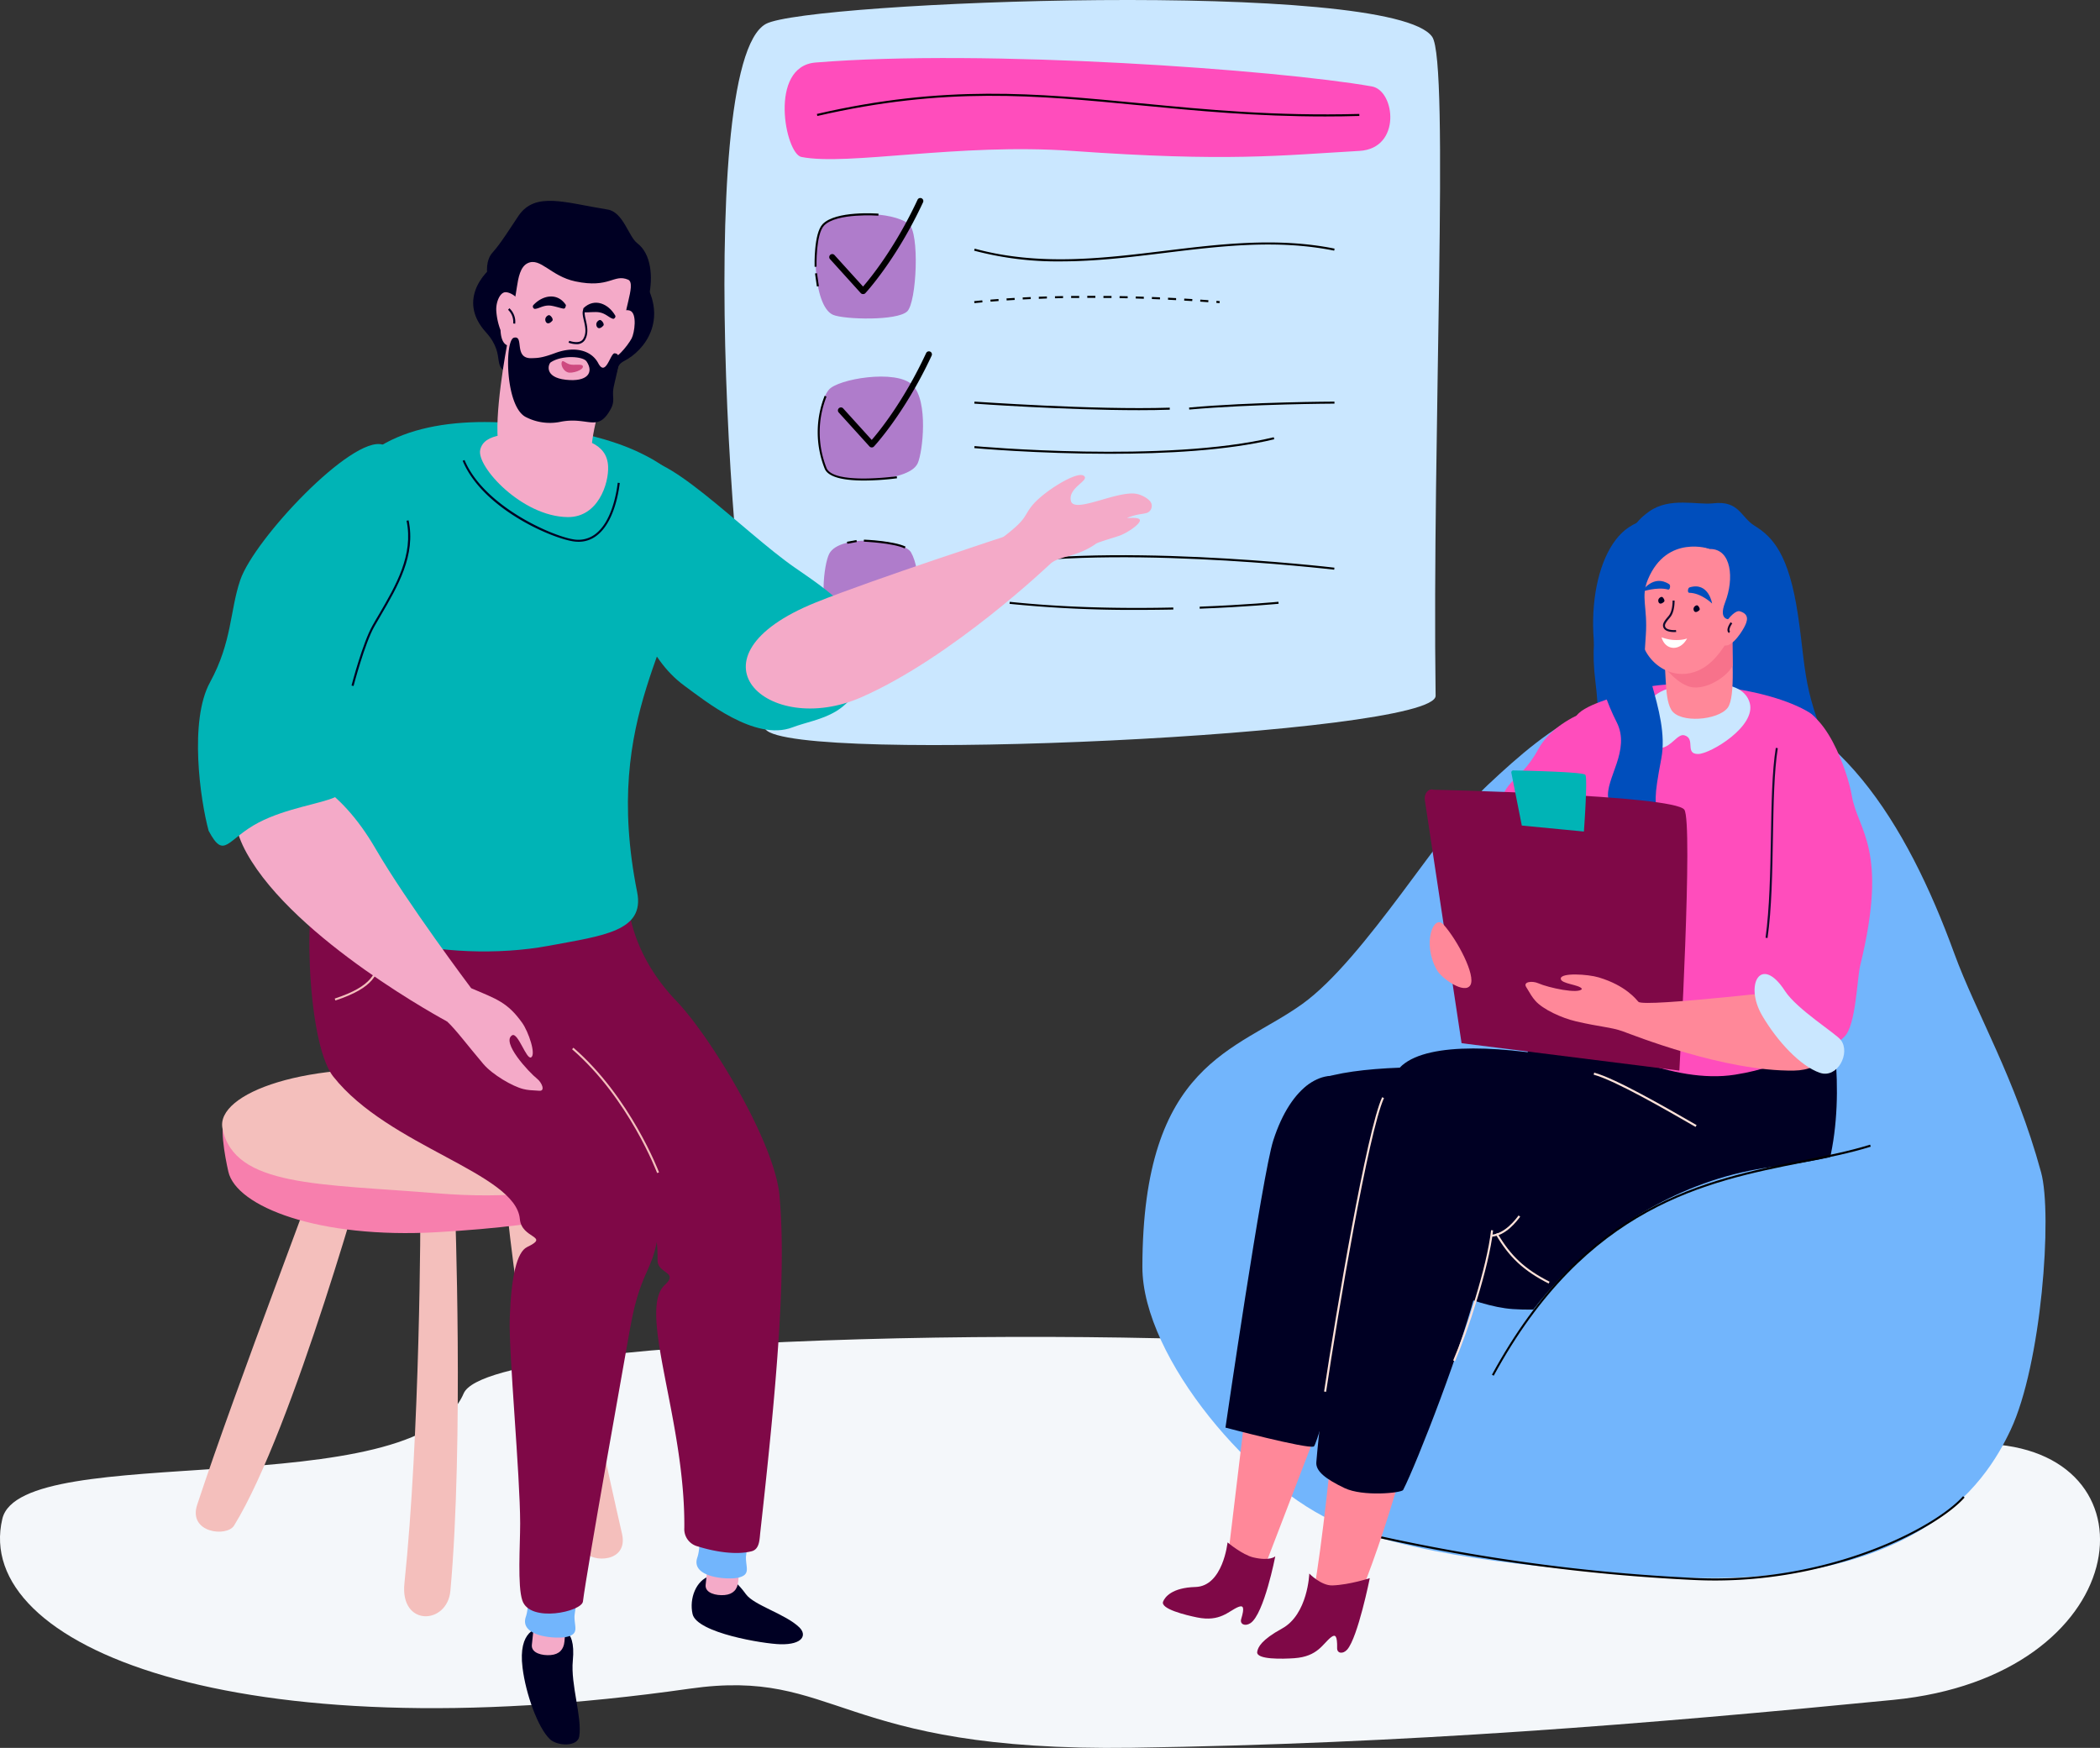 <svg xmlns="http://www.w3.org/2000/svg" viewBox="0 0 1040.07 865.71"><rect x="0" y="0" width="1040.07" height="865.71" fill="#333333" stroke="none"/><defs><style>.cls-1{fill:#cae7ff;}.cls-2{fill:#af7ccb;}.cls-3{fill:#ff4dbc;}.cls-4{fill:#f4f7fa;}.cls-5{fill:#72b5fc;}.cls-6{fill:#f89;}.cls-7{fill:#7f0847;}.cls-8{fill:#000023;}.cls-9{fill:#ffe2d9;}.cls-10{fill:#004ebc;}.cls-11{fill:#f7728b;}.cls-12{fill:#130a2d;}.cls-13{fill:#fff;}.cls-14{fill:#00b4b6;}.cls-15{fill:#f4bfbc;}.cls-16{fill:#f77fad;}.cls-17{fill:#f4aac8;}.cls-18{fill:#ce4a80;}</style></defs><title>Asset 5</title><g id="Layer_2" data-name="Layer 2"><g id="Images"><path class="cls-1" d="M379.08,361.15c-14.73-20-37.26-328.86.25-349.31,20.5-11.19,310.05-22.38,330,6.41,8.68,12.53-.08,199.41,1.69,326.34C711.27,364,392.08,378.77,379.08,361.15Z"/><path class="cls-2" d="M449.34,154.2c-5,4.82-31.26,4.05-36.72,1.74-10.32-4.38-10.82-40-4.78-44.61,9.41-7.21,33.8-6.75,42.21-.46C455.56,115,454,149.64,449.34,154.2Z"/><path d="M525.2,129.46a160.61,160.61,0,0,1-42.74-5.31l.27-1c31.8,8.7,63.4,4.83,94,1.1,27.48-3.36,55.9-6.84,84.25-1.11l-.19,1c-28.2-5.7-56.53-2.23-83.94,1.12C559.89,127.35,542.64,129.46,525.2,129.46Z"/><path d="M604,150.14l-1.59-.14.08-1,1.6.14Zm-121.4,0-.1-1,4-.39.09,1C485.29,149.87,484,150,482.64,150.14Zm115.82-.46-4-.29.07-1,4,.29ZM490.6,149.4l-.08-1,4-.31.07,1Zm99.88-.28-4-.24.06-1,4,.24Zm-91.91-.32-.07-1,4-.25.06,1Zm83.92-.15-4-.2,0-1,4,.2Zm-75.94-.33-.05-1,4-.2,0,1Zm67.95-.06-4-.16,0-1,4,.17Zm-60-.29,0-1,4-.14,0,1C517.21,147.87,515.88,147.91,514.54,148Zm52,0-4-.13,0-1,4,.13Zm-8-.24-4-.08,0-1,4,.08Zm-36,0,0-1,4-.09,0,1Zm28-.14-4,0v-1l4,0Zm-20,0,0-1,4,0v1Zm12-.06h-4v-1h4Z"/><path d="M589,202.85l-.08-1c31.23-2.8,71.55-2.94,72-2.94v1C660.44,199.92,620.17,200.06,589,202.85Z"/><path d="M564.13,203.15c-36.5,0-81.06-3.2-81.57-3.24l.07-1c.59,0,58.91,4.23,96.72,3l0,1C574.58,203.08,569.44,203.15,564.13,203.15Z"/><path d="M549.7,224.75c-36.11,0-66.62-2.76-67.15-2.81l.09-1c.94.09,94.72,8.57,148.22-4.38l.23,1C607.9,223.15,577.18,224.75,549.7,224.75Z"/><path d="M660.79,282.16c-1.18-.14-118.12-13.79-178.08,0l-.23-1c60.14-13.83,177.25-.15,178.42,0Z"/><path d="M594.17,301.47l0-1c23.06-.87,38.81-2.41,39-2.43l.1,1C633,299.05,617.26,300.6,594.17,301.47Z"/><path d="M563,302.07a604.36,604.36,0,0,1-63-3l.11-1c24,2.54,51.22,3.49,81,2.82l0,1Q571.89,302.07,563,302.07Z"/><path d="M403.45,132.13c0-.67-.45-16.52,4-21.15,6.51-6.71,26.8-5.23,27.66-5.16l-.07,1c-.21,0-20.68-1.51-26.87,4.87-4.19,4.32-3.76,20.26-3.75,20.42Z"/><rect x="404.11" y="135.34" width="1" height="6.53" transform="translate(-15.52 58.53) rotate(-8.12)"/><path class="cls-2" d="M451.93,190.68c8,8,5.05,33.39,2.58,38.78-4.68,10.19-40.61,9.89-44.73,3.48-5.62-8.74-5.87-31.62.67-39.85C414.72,187.71,443.93,182.69,451.93,190.68Z"/><path d="M431.75,221.61a1.53,1.53,0,0,1-1.11-.49L415.3,204.19a1.5,1.5,0,0,1,2.22-2l14.22,15.69c3.65-4.2,15.89-19.17,26.95-43a1.51,1.51,0,0,1,2-.73,1.49,1.49,0,0,1,.72,2c-13.34,28.7-28.42,44.82-28.57,45A1.5,1.5,0,0,1,431.75,221.61Z"/><path d="M427.41,145.65a1.49,1.49,0,0,1-1.11-.49L411,128.24a1.5,1.5,0,0,1,2.22-2l14.22,15.69c3.65-4.2,15.88-19.17,27-43a1.5,1.5,0,1,1,2.72,1.27c-13.34,28.69-28.42,44.81-28.57,45A1.5,1.5,0,0,1,427.41,145.65Z"/><path d="M428,238c-8.57,0-17.67-1.17-19.56-5.89a48.93,48.93,0,0,1,0-36.1l.9.43a47.9,47.9,0,0,0,0,35.3c3.38,8.45,34.48,4.19,34.79,4.14l.14,1A130.53,130.53,0,0,1,428,238Z"/><path class="cls-2" d="M412.81,310.44c-7.56-8.41-4.85-31-2.09-36.21,5.22-9.93,36.74-7.22,40.51-.6,5.14,9,5.23,31.7-2.94,39.14C443.2,317.4,420.37,318.85,412.81,310.44Z"/><path d="M448.07,271.62c-5.69-2.72-20.09-3.34-20.24-3.35l.05-1c.6,0,14.74.64,20.62,3.45Z"/><rect x="419.53" y="267.88" width="4.79" height="1" transform="translate(-41.36 80.18) rotate(-10.35)"/><path class="cls-3" d="M673.29,74.74c-39.19,2.23-65,5.5-142.31,0-56.17-4-111.16,7.53-134.07,3-8-1.58-16.42-44.86,7-46.77C488.3,24.1,632.59,34.57,679.44,42.8,691,44.83,694.25,73.54,673.29,74.74Z"/><path d="M656.3,57.68c-34.4,0-63.36-2.8-91.5-5.51-51.87-5-96.67-9.33-160,5.27l-.22-1c63.44-14.63,108.32-10.3,160.28-5.29,32.62,3.15,66.34,6.4,108.38,5.28l0,1Q664.57,57.69,656.3,57.68Z"/><path class="cls-4" d="M986.15,715.25c-95.52-5.9-266.21-41.35-305.38-46.37-92.28-11.82-437.72-10.09-451.14,21.28C205.84,745.75,10.51,712.82,1.16,752.23c-15,63.22,115.89,116.22,340.33,84.15,73.85-10.55,72,31.35,219.12,29.25,135.93-2,254.9-11.73,377.08-23.71C1056.39,830.28,1071,720.5,986.15,715.25Z"/><path class="cls-5" d="M995.82,708.18c15.23-32.36,20.79-106.63,15.07-127.57-12.77-46.72-32.15-78.73-43-108.42-23.7-65.06-59.16-121.6-116.67-128.85-53.82-6.77-82.23,15.29-114.39,45.46-22.73,21.33-60.81,86.1-91.76,108.4-32.69,23.55-79.13,28.72-79.28,130.26-.07,45.17,55.62,110,97.38,127.2,45.3,18.67,113.54,22.17,144.32,25.06C948.17,792.91,983.56,734.22,995.82,708.18Z"/><path d="M849.42,782.79c-3.31,0-6.65-.07-10-.23A928.34,928.34,0,0,1,679.2,760.89l.22-1a925.41,925.41,0,0,0,160,21.65c65.64,3.07,118.91-24.87,132.84-40.51l.75.66C959.69,756.67,910.75,782.79,849.42,782.79Z"/><path class="cls-6" d="M612.73,787.75c4.41,1.72,9.53-1.23,11-4.92l42.44-110.52-43.35-23.15L607.35,778C605.91,781.64,608.32,786,612.73,787.75Z"/><path class="cls-6" d="M652.82,799.32c5,1.28,17.53-.68,19.11-4.71,12-30.65,15.76-44.08,23-68,8.25-27.23,25.23-78.07,25.23-78.07l-52-27.67S659.09,741,650.68,788.25C650.14,791.29,647.82,798,652.82,799.32Z"/><path class="cls-7" d="M631.61,770.82s-2.52,2.51-10.9.53c-5.44-1.28-12.74-7.43-12.74-7.43s-2.22,21.72-15.91,22.09c-11.65.32-15.12,5-16,7.22-1.51,3.63,11.31,6.74,16.89,7.87,11.48,2.31,15.48-3.19,20.33-5.19,2.5-1,3.21.11,1.44,6-.75,2.51,1.91,3.77,4.6,2C626.06,799.44,631.61,770.82,631.61,770.82Z"/><path class="cls-7" d="M678.42,781.62s-9.88,3.29-18.48,3.61c-5.6.2-11.48-5.86-11.48-5.86s-.68,20.17-13.46,27.19c-10.21,5.61-12,9.25-12.35,11.61-.5,3.9,12.68,3.5,18.36,3.11,11.69-.81,14.08-7.18,18.23-10.39,2.13-1.65,3.12-.75,3,5.4-.06,2.62,2.83,3.13,5,.71C672.54,810.9,678.42,781.62,678.42,781.62Z"/><path class="cls-3" d="M811,347.8c-11.32-2-39.69,6-49.06,23.15-10.59,19.38-19.31,13.06-19.39,37,0,8.94-3.73,16-11.32,27-9.11,13.15-20.25,32-12.77,47.79,2.12,4.49,6.63,3.18,9,3.85,6.1,1.73,10.48,10,24.28,7.31,19.25-3.82,12.75-22.76,24.26-33.72,13.23-12.6,9.24-18.32,11.15-36.76.93-8.91,0-16.28,4.61-30.22C794.28,385.46,818.83,349.19,811,347.8Z"/><path class="cls-8" d="M647.82,537.37C669.7,521.6,797.44,526.9,836,554.44,853.94,567.25,863.76,596,863.76,596c-8.34,24.88-63.54,55.87-114.54,52.36-19.74-1.36-46.31-15.73-67.65-22.85-22-7.34-33.8-31.5-38.46-54.21C640,556.25,640.3,542.79,647.82,537.37Z"/><path class="cls-8" d="M866.91,631.83C938.45,588.58,898.83,470,898.83,470L798,473.67s-38.8,31.3-43.36,53.56C747.21,563.28,866.91,631.83,866.91,631.83Z"/><path class="cls-8" d="M665.88,737c-9.25-4.43-14.31-8.32-13.94-12.8,2-24.5,12.95-117.07,24.1-146.82,34.33-91.69,63,28.08,56.17,57.23-7,30.08-30.93,91.16-37.28,103.34C694.16,739.44,675,741.38,665.88,737Z"/><path class="cls-8" d="M606.94,707.06s18.27-125.38,23.67-142.2C648.55,509,697.14,529,681.77,603.08c-5,24.37-29,112.7-31.09,113.36C646.89,717.65,606.94,707.06,606.94,707.06Z"/><path class="cls-8" d="M694.5,527.6c27-23.22,148.16,6.75,186.73,34.3,17.93,12.8,15.75,41,15.75,41s-13.24,52.23-94.39,45.65c-19.73-1.6-54.46-8.54-75.8-15.66-22-7.35-43.2-32.81-47.86-55.52C675.85,562.4,687.46,533.65,694.5,527.6Z"/><path class="cls-9" d="M720.62,674.2l-.91-.4c6.38-14.78,16.74-46.25,18.78-64.52l1,.11C737.44,627.75,727,659.37,720.62,674.2Z"/><path class="cls-9" d="M767,635.71c-12.45-6.35-19.57-13-26.26-24.47l.87-.5c6.58,11.3,13.58,17.82,25.85,24.08Z"/><path class="cls-9" d="M839.78,558.13l-1-.55c-13.67-7.89-39.11-22.57-49.48-25.31l.25-1c10.5,2.77,36,17.49,49.73,25.4l1,.55Z"/><path class="cls-9" d="M738.68,612.54l-.09-1c6.73-.55,11.84-7.32,13.52-9.54l.8.6C751.16,604.91,745.85,612,738.68,612.54Z"/><path class="cls-9" d="M656.78,689.34l-1-.14c5.81-38.73,21.12-129.2,28.76-145.77l.91.41C677.86,560.32,662.58,650.66,656.78,689.34Z"/><path class="cls-10" d="M868.93,260.35c-6.85-4.23-7.57-12.59-20.52-11.06-7.74.91-21.48-3.22-31.63,4.05-8.89,6.38-8.21,9.86-13.25,20.82-8.59,18.68-17.09,34.28-13.36,63.53,3.5,27.53-1,51.07,6.36,76.76,7,24.38,1.32,35.94,5.3,36.69,11.16,2.11,73.64,24.67,101.57-17.2,2.81-4.23,11.84-6.32,10.87-30.28-.69-17-13.08-39.13-18.19-60.66-2.83-11.95-3.27-22.93-5.63-38.58C886,274.67,878.11,266,868.93,260.35Z"/><path class="cls-3" d="M896.28,353c-20.46-12.69-67.69-17.81-85.17-11.41-6.94,2.55-25.68,6.8-30.14,12.69-9,11.93-13.4,46-5,65,5.5,12.36-21,78.94,3.39,91.65,12.24,6.38,49.06,26.27,80,21.33,27.63-4.42,37.06-14.37,48.56-25.15,8.45-7.92-3-68.75,1-88.87C912.39,400.89,908.38,360.54,896.28,353Z"/><path class="cls-1" d="M837.89,339c-19.08,1.66-23.07,7.31-24.61,21.48-1.15,10.63,5.3,10.41,9.26,10,5.34-.58,8.33-7.28,11.72-6.29,5.74,1.68-.06,9.34,6.84,9.25,6-.07,28.84-13.7,25.47-25.36C863.11,336.11,843.31,338.57,837.89,339Z"/><path class="cls-6" d="M857.66,310.78c.07-8.95-37.35-2.75-35.16,5.08,3.56,12.73,1.11,28.91,5.26,35.73s23.11,5.17,27.88-1C859.82,345.2,857.59,322,857.66,310.78Z"/><path class="cls-11" d="M823.61,317.56l.74,13.24c4.1,4.05,6.5,6.86,11.21,8.89,7.46,3.22,19.14-3.64,22.56-9.86l0-17.7Z"/><path class="cls-6" d="M857.58,270.32a22.35,22.35,0,0,0-12.24-5.46,20.94,20.94,0,0,0-2-.72c-6.69-4.65-17.82-4.26-22.1,5.25-1.4,3.11-2.83,6.6-4.13,10.29a40.53,40.53,0,0,0-2.46,7.72c-3.06,11.05-4.4,23-.78,32.53,3.17,8.38,11.77,14.73,21.15,13.77,9.69-1,15.71-8.31,20.5-16.09C863.45,304.78,871.43,282.18,857.58,270.32Z"/><path class="cls-10" d="M827.14,265.73C833.6,268,847,271.91,847,271.91c10.53,0,12,14.63,7.4,26.44-3.83,9.88,3.22,8.34,3.22,8.34s15.37-7.27,14.25-21.93C868.72,243.22,813.12,260.79,827.14,265.73Z"/><path class="cls-8" d="M823.2,295.68c-.51-.25-2.09.6-1.91,2,.15,1.18,1.12,2,2.85.38C824.74,297.55,823.93,296,823.2,295.68Z"/><path class="cls-8" d="M840.67,299.84c-.51-.25-2.09.61-1.91,2,.15,1.19,1.13,2,2.86.39C842.21,301.71,841.4,300.2,840.67,299.84Z"/><path class="cls-12" d="M829.13,313.05c-1.25,0-3.3-.17-4.5-1.19a2.71,2.71,0,0,1-1-1.95c-.09-1.41,1.2-3,2.46-4.45l.41-.5c2-2.43,1.88-7.48,1.88-7.53l1,0c0,.22.13,5.48-2.11,8.19l-.42.51c-1.07,1.28-2.29,2.74-2.23,3.75a1.73,1.73,0,0,0,.63,1.25c1.21,1,3.89,1,4.82.91l.1,1C830.14,313,829.72,313.05,829.13,313.05Z"/><path class="cls-10" d="M836.79,290.92c9.46-2.87,11.17,8,11.17,8s-5.36-5.25-11.32-5.32C835.62,293.59,835.91,291.19,836.79,290.92Z"/><path class="cls-10" d="M826.74,289.37c-8-5.29-13.68,3.73-13.68,3.73s7.57-2.62,13.12-1.11C827.13,292.25,827.49,289.87,826.74,289.37Z"/><path class="cls-13" d="M822.93,315.65c1.83,6.64,9.21,7.06,12.63.57,0,0-2.46,1.11-7.45.69A22.23,22.23,0,0,1,822.93,315.65Z"/><path class="cls-10" d="M847,271.91s-18.5-25.25-40.41-10.67c-18.63,12.4-25.23,58.59-5.92,96.4,7.16,14-5.74,28.08-4.15,37.74,1.71,10.41,11.49,20.53,6.11,30.42-6.72,12.35,11.27,20.6,11.27,20.6s-4.59-6.48,2.1-14c12.48-14,8.34-12.29,5.45-27-1.76-8.92-2.51-9.33,1.36-29.78,2.23-11.79-1.34-24.75-4.84-37.16-3.83-13.57-4-6.87-2.85-23.8,1-14-2.67-18.85,1.08-27.77C825.66,264.41,847,271.91,847,271.91Z"/><path class="cls-6" d="M852.42,318.88c4,3.54,9.51-4.66,11.38-8.12,1.64-3.05,2.86-6.51-2.09-8C857.89,301.58,848.6,315.49,852.42,318.88Z"/><path class="cls-12" d="M856.35,313.53a1.52,1.52,0,0,1-.73-1c-.25-1,.28-2.53,1.51-4.34l.82.56c-1.47,2.17-1.44,3.21-1.36,3.56a.59.59,0,0,0,.25.38Z"/><path class="cls-7" d="M723.88,516.68l-18.2-120.42c-.49-3.21,1.83-5.95,4.31-5.11,0,0,119,2.55,124.21,9.87,4.44,6.17-2.46,129.23-2.46,129.23Z"/><path class="cls-14" d="M753.71,408.89l-5.19-26.19a1,1,0,0,1,1.23-1.11s33.91.55,35.41,2.15c1.27,1.34-.7,28.1-.7,28.1Z"/><path class="cls-6" d="M803.7,510.79c5.13,1.83,50.16,19.94,84.82,19.45,29.82-.41,18.28-41.14,11.06-41-4.07.1-85.35,9.9-88.12,6.93-1.12-1.2-6.24-8.06-19.65-12.08-5.36-1.61-18.83-2.44-18.81.61,0,2.68,9.42,2.9,10.48,5.1-1.51,2.67-16.56-.56-21.65-2.82-2.77-1.23-7.56-.86-6,1.8,2.32,3.88,2.94,5,4.6,6.91,3.73,4.25,13.08,8.55,20.13,10.17C792.5,508.65,797.83,508.7,803.7,510.79Z"/><path class="cls-3" d="M870.43,482.41c.05,14.63,19.85,30.76,34.5,31.92,6.85.55,3.62,3.9,8.55-.88,5.75-5.56,6.24-28.73,7.81-35.16,14.23-58.19-1.19-66.67-4.14-84.22-1.88-11.13-13.34-45.73-30.21-43.19-15.62,2.36-6.12,57.39-6.94,70.08C878.93,437.6,870.32,454.16,870.43,482.41Z"/><path class="cls-12" d="M875.42,464.59l-1-.14c2-14.47,2.35-32.36,2.65-49.67.3-16.91.58-32.88,2.43-44.38l1,.16c-1.84,11.43-2.11,27.37-2.41,44.24C877.78,432.13,877.47,450.06,875.42,464.59Z"/><path class="cls-1" d="M911.69,515.07c-2.45-3.19-21.81-15.26-27.6-24.2-11.94-18.46-20.33-3.16-11.3,12.19,7.61,12.94,19,25,28.51,28.27C910,534.36,916.69,521.57,911.69,515.07Z"/><path class="cls-5" d="M948.21,549.52s3.73,19-70.26,28.41c-85.27,10.88-140.8,89.25-141.42,118.87-.81,38.56,160.35,34.88,184.43,16.36C945.27,694.46,995.52,616.5,948.21,549.52Z"/><path d="M739.8,681.36l-.88-.48c46.1-84.76,105.86-96.62,153.89-106.16,12-2.37,23.24-4.61,33.41-7.79l.3,1c-10.22,3.2-21.54,5.45-33.52,7.83C845.18,585.2,785.67,597,739.8,681.36Z"/><path class="cls-6" d="M715,458c6.83,7.66,16,25.07,13.25,29.88s-14.21-3.17-16.64-7.5C704.22,467.22,710,452.37,715,458Z"/><path class="cls-15" d="M267.2,564.63c1.35,8.76,26.69,133.5,40.86,195,3.31,14.38-15,14.51-18.53,8.76C260.86,722,249.09,578.55,249.09,578.55Z"/><path class="cls-15" d="M162.46,565.66c-2,8.62-45,119.59-64.79,179.59-4.63,14,14.65,16.17,18.25,10.34,29.42-47.57,67.5-185.87,67.5-185.87Z"/><path class="cls-15" d="M208.14,593.57c.23,8.86-.15,117.29-7.84,190.62-2.27,21.63,21.23,20.6,22.77,3.69,6.68-73.51,2.24-191.58,2.24-191.58Z"/><path class="cls-16" d="M113.09,580.28c3.94,17.37,44.74,33.36,103.4,30C274.23,607,321.3,598.21,321.3,580c0-10.11,2.84-20.32,1.13-24.3-8.15-19-193.81-15.45-210.11-3.16C108.07,555.71,111.46,573.08,113.09,580.28Z"/><path class="cls-15" d="M110.19,558.92c5.85,29,47.83,27.31,106.4,32.11C287.36,596.83,323,576.66,323,558.92s-50.22-22.24-108.68-28.13C152.12,524.53,106.69,541.54,110.19,558.92Z"/><path class="cls-14" d="M393.63,281.11c15.61,10.8,39,26,35.6,45.7-4.89,28.56-23.66,28.45-36.84,33.47-18.45,7-43.37-13.3-53.36-20.6-38.59-28.22-31-105.41-24.84-110.51C326.28,219.15,367.92,263.32,393.63,281.11Z"/><path class="cls-17" d="M520.17,279.26,499.77,265s-67,21.84-95.63,33.34c-67.39,27.12-24,67.33,22.31,47.06C471.7,325.59,520.17,279.26,520.17,279.26Z"/><path class="cls-8" d="M369.43,789.57c-7.19-9.92-12.68-10.59-17.83-9-6.89,2.13-10.3,11.16-8.6,18.8,2.09,9.44,35.41,14.83,43.55,15,11,.25,13.25-4.56,9.33-8.37C389.06,799.37,373.44,795.11,369.43,789.57Z"/><path class="cls-17" d="M351,770.64,349.48,785c-.37,4.05,5.22,5.37,9.38,5s6.4-2.69,6.77-6.75l1-11.2Z"/><path class="cls-5" d="M365.64,781.39c-4.86,1.16-23.74.09-20.27-10,1.48-4.32,1.14-11.72,1.14-11.72l24.56,2a84.37,84.37,0,0,0-1.62,9.38C369.31,776.41,372,779.86,365.64,781.39Z"/><path class="cls-8" d="M283.7,822.51c1.71-17.76-7.12-16.12-13.06-16.59-4.89-.39-14.08,1.81-11.85,20,1.62,13.18,7.62,29.73,13.47,35.39,3.65,3.55,13.79,4,14.63-1.3C288.39,850.6,282.56,834.38,283.7,822.51Z"/><path class="cls-17" d="M264.92,800.34l-1.51,14.38c-.37,4.06,5.21,5.38,9.38,5s6.4-2.69,6.77-6.75l1-11.2Z"/><path class="cls-5" d="M280.72,810.7c-4.86,1.17-23.74.1-20.27-10,1.48-4.32,1.14-11.72,1.14-11.72l24.56,2a84.37,84.37,0,0,0-1.62,9.38C284.39,805.73,287.1,809.18,280.72,810.7Z"/><path class="cls-7" d="M310.76,436.81s-48.23,1.81-50.72,2.78c-5.63,2.2-37.76,10.35-39.76,15.87-3.22,8.89,5.81,53.12,9.34,60.56,12.36,26.09,96.93,39.34,96.05,108.07-.09,6.89,10.73,5.73,3.57,12.34-13.7,12.66,10.25,67.15,9.68,120.45a8.8,8.8,0,0,0,6.57,9c8.42,2.65,19,4.41,26.74,2.44,4-1,3.92-5.81,4.33-9.49,8.33-74.65,12.92-128.78,9.5-166.67-2.37-26.27-33.87-78.43-51.12-96.45C306.94,466.43,310.76,436.81,310.76,436.81Z"/><path class="cls-7" d="M264.74,492.3c-13.27-48-94.32-64.23-106.44-57.81-8.06,4.27-7.05,81.18,6.76,98.71,27.36,34.71,90.37,47.71,92.41,70.57.88,9.92,15.21,8.29,3.6,13.87-5.06,2.43-7.91,14.54-8.61,35.31-.58,17.1,5.15,77.44,5.16,101.62,0,10.91-1.39,30.92,1.09,38.16,3.83,11.17,29.36,5.49,30,.48,2-16,20.43-118.59,23.2-134.48,6.25-35.78,13.54-26.05,15.36-61.66C329.29,557.53,270.54,513.27,264.74,492.3Z"/><path class="cls-14" d="M340.29,269.08c1.63-26.74-2.54-34.92-23.91-45.1-13.84-6.6-32.15-10.52-45.41-12.49-42.17-6.29-81.68-1.53-99.78,25.76-12.85,19.37-29.56,79.93-30.76,107-1.49,33.36,4.22,58.06,10,91.16,4.75,27,70.06,42.54,121.48,33,26.68-5,47.55-7.09,43.65-26.56C297.8,352.81,337.29,318.47,340.29,269.08Z"/><path class="cls-15" d="M166.1,495.52l-.31-.95c19.1-6.26,20.45-13,21.88-20.14l.25-1.23,1,.21-.25,1.22C187.16,482.06,185.75,489.07,166.1,495.52Z"/><path class="cls-17" d="M301.18,231c.39,8.54-5,25.3-20.06,25.11-22.64-.28-45.19-25-43.29-33.3s14.17-8.66,34.56-7.49C289.11,216.32,300.67,219.45,301.18,231Z"/><path class="cls-17" d="M520.17,279.26c-3.9,3.52-27.38-10.17-24.24-12.54,13.28-10,10.66-10.75,15.4-16.51,5.47-6.65,21.8-16.91,25.34-14.63s-7.81,5.8-6.29,12.47c1.46,6.45,22-4.74,31.9-3.55,2.91.35,6.57,2.4,7.69,4.28a3.68,3.68,0,0,1-2.63,5.43c-2.59.6-3.94.37-8.66,2.11-2.22.83,7.15-1,5.74,2-1,2.16-6.48,5.79-10.25,7.1-3,1-10.33,3.15-11.29,3.83C533.25,276.09,524.65,275.22,520.17,279.26Z"/><path class="cls-15" d="M325.46,581c-.13-.36-14-37-42.12-61.32l.66-.76c28.26,24.5,42.26,61.36,42.4,61.73Z"/><path class="cls-8" d="M286.52,268.33a17.87,17.87,0,0,1-2.87-.25c-11.58-1.91-44.8-16.58-54.5-39.86l.92-.38c9.41,22.59,42.69,37.43,53.75,39.26a13.88,13.88,0,0,0,11-2.55c8-6,10.45-19.81,11.13-25.45l1,.11c-.69,5.78-3.19,19.89-11.52,26.14A14.45,14.45,0,0,1,286.52,268.33Z"/><path class="cls-17" d="M221.43,505.92l11.94-16.47s-31.84-42.37-47.3-69c-36.43-62.86-87.43-40.23-63.88,2.09C146.2,465.67,221.43,505.92,221.43,505.92Z"/><path class="cls-17" d="M221.43,505.92c-3.86-3.58,8.32-18,11.94-16.47,12.64,5.37,18,7,25.22,17.1,3.16,4.4,7.05,15.82,4.42,17.16-2.31,1.18-6.39-12.32-9.29-11-5.71,3.35,8.12,18.25,12.33,21.61,2.29,1.82,4.12,6.1,1.13,5.92-4.38-.26-5.63-.28-8-.86-5.31-1.3-15.22-7.06-19.76-12.37C231.75,518,225.84,510,221.43,505.92Z"/><path class="cls-14" d="M128.18,407.34c13.65-7.1,31.1-9.35,37.77-12.53,8.83-4.21,3.38-21.61,3.87-41.33.36-14.22,13.35-36.61,19.82-48.63,23.64-44,16.17-79.8-.16-84.65C174.3,215.69,126,266.88,119,287.26c-5.16,15.11-4,30.59-15,50.7-10.41,19-4.84,58.21-.67,73.52C111.2,426.25,112.34,415.58,128.18,407.34Z"/><path class="cls-8" d="M175.1,339.77l-1-.25c.23-.87,5.62-21.34,10.39-29.69,1-1.77,2-3.55,3.09-5.32,8.51-14.58,17.32-29.65,13.78-46.6l1-.2C206,275,197.08,290.28,188.47,305c-1,1.77-2.07,3.54-3.08,5.31C180.68,318.56,175.15,339.56,175.1,339.77Z"/><path class="cls-8" d="M303,188.93c4.09-4.88,1.31-7.65,6.18-10.17,10.15-5.25,21.61-20.21,9.78-39.7-6.95-6.39-61.82-26-63.15-25-1.24.23-6.71,14.22-8.07,15.09-10,6.46-20.4,20.69-7.09,35.39,11.16,12.32.92,18.49,14.48,20.81C268.3,187.66,292.56,201.34,303,188.93Z"/><path class="cls-17" d="M246.88,220.38c-2.37-14.2,3.81-47.24,4.53-51.22,1.17-6.5,49.66,20.57,47.34,27.31-3.64,10.54-7.68,26.38-5.44,38.24C297.3,255.8,250.51,242.22,246.88,220.38Z"/><path class="cls-11" d="M259.14,180.7l-1.27,9.71c2.86,5.91,8.31,12,13.3,13.61,12.45,4,21.57-1.29,27.58-7.55l3.49-11Z"/><path class="cls-17" d="M307.23,120.1c-13.57-15.45-36.51-12.95-48.69,2.47a18,18,0,0,0-3.12,5.83,42.48,42.48,0,0,0-4.23,11.8c-3.51,15.87-.12,49.62,16.75,55.08,26,8.39,34.05-10.29,41.58-26.84C316.33,153.46,318.94,133.43,307.23,120.1Z"/><path class="cls-8" d="M315.61,120.45c-4.32-3.27-6.92-15.43-14.68-16.67-21-3.36-35.84-9.06-44.11,3.09-3.39,5-8.8,13.75-12.91,18.26-6.11,6.71-1.32,24,8.23,25.84,5.23,1,1.93-17.11,9.17-20.6,6.36-3.08,11.4,6.41,23.64,9,17,3.59,18.95-3.88,26.14-.85,4.53,1.91-4.07,19.06-.6,21.66C318.79,166.39,329.63,131.09,315.61,120.45Z"/><path class="cls-17" d="M257.15,149.65c-.82-2.82-4.85-5.12-7-4.91-2.6.25-4.62,5-4.35,9.22a32.94,32.94,0,0,0,2.09,9.55c.06.17,0,7.07,4,7.67C257.49,172,258.13,151,257.15,149.65Z"/><path class="cls-17" d="M311.87,153.81c-7.52-2.35-17.54,17.15-10.1,23.48,2.55,2.16,9.11-6.07,11.05-9.66C314.22,165.05,315.78,155,311.87,153.81Z"/><path class="cls-8" d="M272.11,156.11c-.64-.23-2.42,1-2,2.66.32,1.39,1.58,2.19,3.44.1C274.17,158.14,273,156.44,272.11,156.11Z"/><path class="cls-8" d="M297.38,158.51c-.65-.23-2.42,1-2,2.66.33,1.4,1.59,2.19,3.45.1C299.44,160.55,298.28,158.85,297.38,158.51Z"/><path class="cls-8" d="M255.16,160.32l-1-.11a8.16,8.16,0,0,0-2.52-6.77l.65-.77A9.1,9.1,0,0,1,255.16,160.32Z"/><path class="cls-8" d="M285.41,170.46a11.21,11.21,0,0,1-3.83-.75l.37-.92c.05,0,5.17,2,6.93-1s.93-6.24.26-9.17c-.54-2.4-1-4.47.07-5.78l.77.64c-.76.93-.35,2.77.14,4.92.67,2.95,1.51,6.63-.37,9.89A4.68,4.68,0,0,1,285.41,170.46Z"/><path class="cls-8" d="M288.94,152.66c5.52-5.35,12.44-2.17,15.78,3.65.39.68-.52,1.76-1.11,1.59-2.1-.57-3.46-2.59-6.73-3.2-2.1-.39-5.78.1-7.16,0C288.64,154.53,288.94,152.66,288.94,152.66Z"/><path class="cls-8" d="M280.28,151.07c-4.23-6.42-11.68-4.82-16.2.12a1.22,1.22,0,0,0,.74,1.8c2.17-.1,3.94-1.77,7.27-1.66,2.12.08,5.61,1.37,7,1.52C280.16,153,280.28,151.07,280.28,151.07Z"/><path class="cls-8" d="M260.28,206.48A26,26,0,0,0,277.15,209c14.12-3,18.74,5.56,25.28-6.34,2.46-4.49.43-6.09,1.58-11.33,2.11-9.57,4.32-16.16.38-16.34-2.12-.09-4.34,12-8.11,4.87-3.4-6.37-11.66-8.58-21.32-5-6.73,2.51-8.8,2.44-11.64,2.54-9.14.33-3.49-11.44-8.79-10.14C249.93,168.42,250.12,201,260.28,206.48Z"/><path class="cls-17" d="M272.78,179.43c5.6-3.7,16-3,17.72-.44,3.75,5.54.45,10.28-10.25,9.1C269.26,186.88,271.6,180.21,272.78,179.43Z"/><path class="cls-18" d="M288.69,181.41c-.3-1.46-4.46-.28-6.68-1s-3.37-2.45-3.82-1,.77,4.27,3,5S289.07,183.25,288.69,181.41Z"/></g></g></svg>